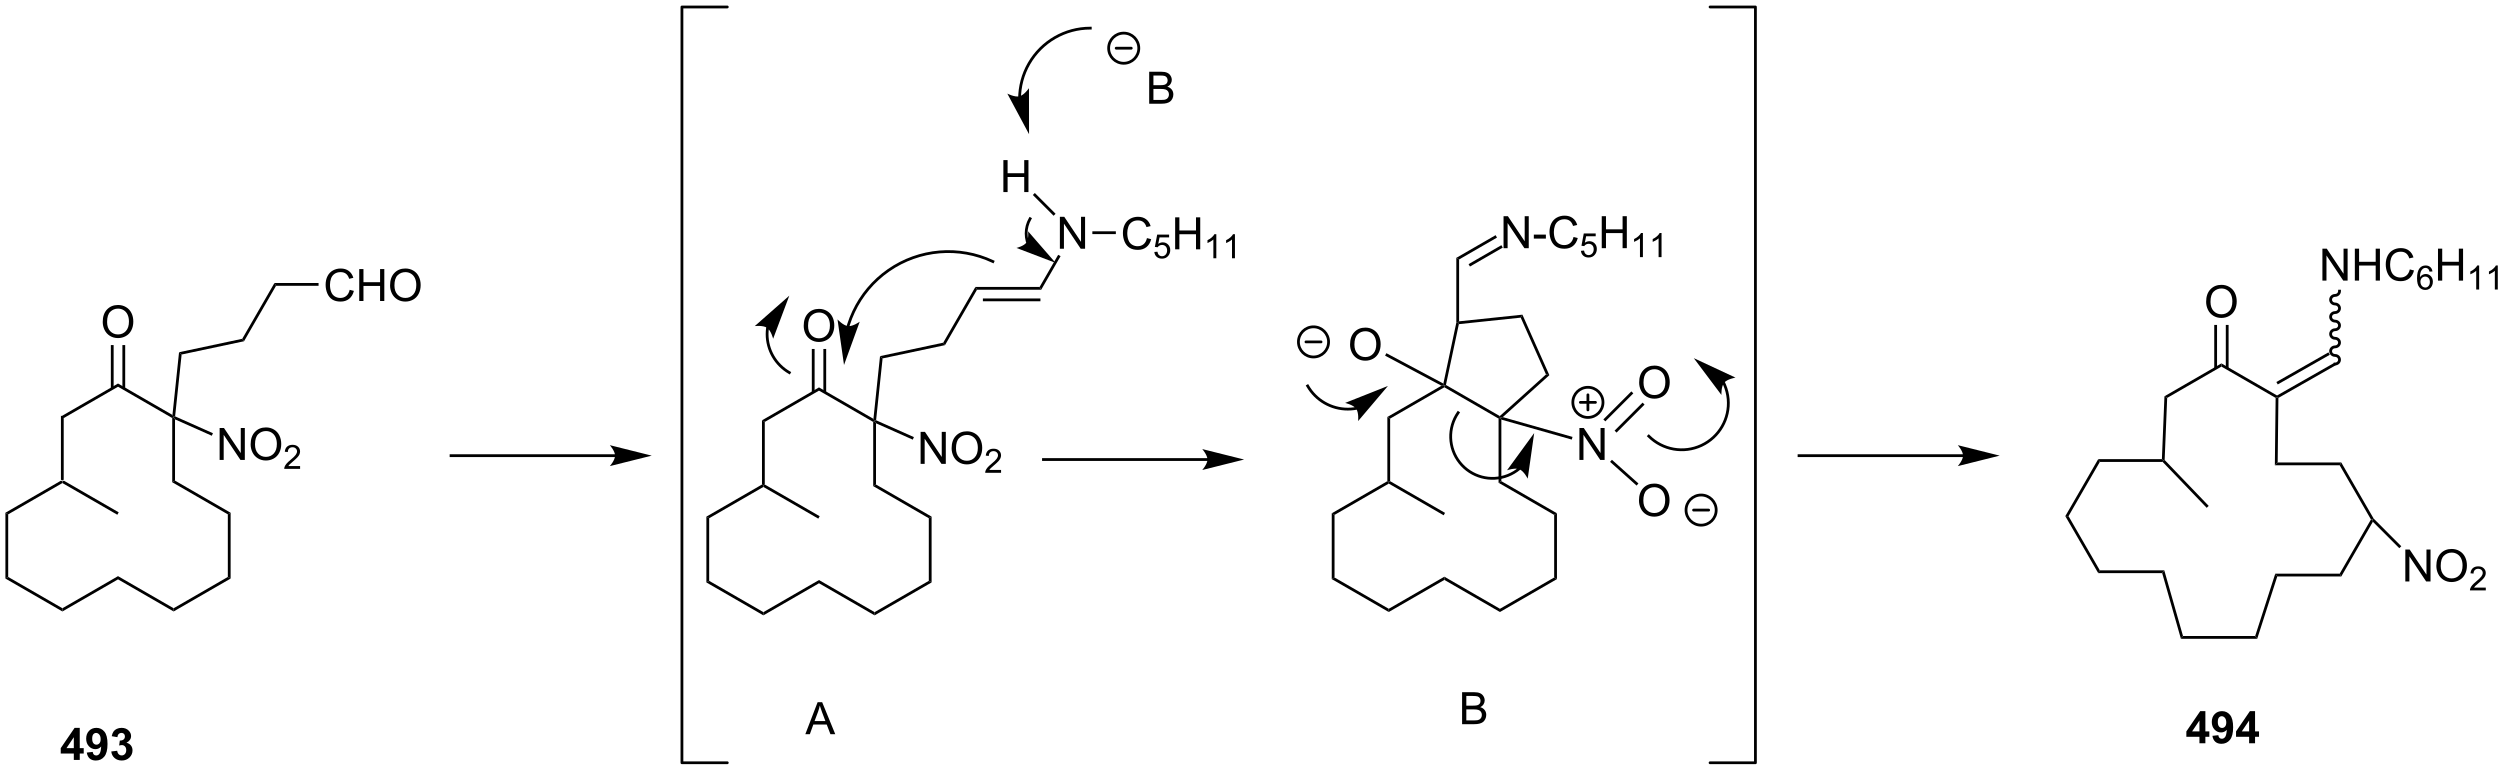 <?xml version="1.0" encoding="UTF-8"?>
<!DOCTYPE svg PUBLIC '-//W3C//DTD SVG 1.0//EN'
          'http://www.w3.org/TR/2001/REC-SVG-20010904/DTD/svg10.dtd'>
<svg stroke-dasharray="none" shape-rendering="auto" xmlns="http://www.w3.org/2000/svg" font-family="'Dialog'" text-rendering="auto" width="90" fill-opacity="1" color-interpolation="auto" color-rendering="auto" preserveAspectRatio="xMidYMid meet" font-size="12px" viewBox="0 0 90 28" fill="black" xmlns:xlink="http://www.w3.org/1999/xlink" stroke="black" image-rendering="auto" stroke-miterlimit="10" stroke-linecap="square" stroke-linejoin="miter" font-style="normal" stroke-width="1" height="28" stroke-dashoffset="0" font-weight="normal" stroke-opacity="1"
><!--Generated by the Batik Graphics2D SVG Generator--><defs id="genericDefs"
  /><g
  ><defs id="defs1"
    ><clipPath clipPathUnits="userSpaceOnUse" id="clipPath1"
      ><path d="M0.646 0.646 L461.809 0.646 L461.809 142.396 L0.646 142.396 L0.646 0.646 Z"
      /></clipPath
      ><clipPath clipPathUnits="userSpaceOnUse" id="clipPath2"
      ><path d="M-1.347 19.53 L-1.347 157.339 L446.993 157.339 L446.993 19.53 Z"
      /></clipPath
    ></defs
    ><g transform="scale(0.195,0.195) translate(-0.646,-0.646) matrix(1.029,0,0,1.029,2.031,-19.442)"
    ><path d="M9.584 94.086 L10.084 94.375 L10.084 105.586 L9.834 105.73 L9.584 105.586 Z" stroke="none" clip-path="url(#clipPath2)"
    /></g
    ><g transform="matrix(0.201,0,0,0.201,0.27,-3.92)"
    ><path d="M30.003 105.586 L29.503 105.875 L29.503 94.375 L29.753 94.23 L30.003 94.615 Z" stroke="none" clip-path="url(#clipPath2)"
    /></g
    ><g transform="matrix(0.201,0,0,0.201,0.27,-3.92)"
    ><path d="M29.544 93.821 L29.753 94.23 L29.503 94.375 L19.794 88.769 L19.794 88.192 Z" stroke="none" clip-path="url(#clipPath2)"
    /></g
    ><g transform="matrix(0.201,0,0,0.201,0.27,-3.92)"
    ><path d="M19.794 88.192 L19.794 88.769 L10.084 94.375 L9.584 94.086 Z" stroke="none" clip-path="url(#clipPath2)"
    /></g
    ><g transform="matrix(0.201,0,0,0.201,0.27,-3.92)"
    ><path d="M9.584 105.586 L9.834 105.73 L9.834 106.019 L0.125 111.625 L-0.375 111.336 Z" stroke="none" clip-path="url(#clipPath2)"
    /></g
    ><g transform="matrix(0.201,0,0,0.201,0.27,-3.92)"
    ><path d="M-0.375 111.336 L0.125 111.625 L0.125 122.836 L-0.375 123.125 Z" stroke="none" clip-path="url(#clipPath2)"
    /></g
    ><g transform="matrix(0.201,0,0,0.201,0.27,-3.92)"
    ><path d="M-0.375 123.125 L0.125 122.836 L9.834 128.442 L9.834 129.019 Z" stroke="none" clip-path="url(#clipPath2)"
    /></g
    ><g transform="matrix(0.201,0,0,0.201,0.27,-3.92)"
    ><path d="M9.834 129.019 L9.834 128.442 L19.794 122.692 L19.794 123.269 Z" stroke="none" clip-path="url(#clipPath2)"
    /></g
    ><g transform="matrix(0.201,0,0,0.201,0.27,-3.92)"
    ><path d="M19.794 123.269 L19.794 122.692 L29.753 128.442 L29.753 129.019 Z" stroke="none" clip-path="url(#clipPath2)"
    /></g
    ><g transform="matrix(0.201,0,0,0.201,0.27,-3.92)"
    ><path d="M29.753 129.019 L29.753 128.442 L39.462 122.836 L39.962 123.125 Z" stroke="none" clip-path="url(#clipPath2)"
    /></g
    ><g transform="matrix(0.201,0,0,0.201,0.27,-3.92)"
    ><path d="M39.962 123.125 L39.462 122.836 L39.462 111.625 L39.962 111.336 Z" stroke="none" clip-path="url(#clipPath2)"
    /></g
    ><g transform="matrix(0.201,0,0,0.201,0.27,-3.92)"
    ><path d="M39.962 111.336 L39.462 111.625 L29.503 105.875 L30.003 105.586 Z" stroke="none" clip-path="url(#clipPath2)"
    /></g
    ><g transform="matrix(0.201,0,0,0.201,0.27,-3.92)"
    ><path d="M17.057 77.166 Q17.057 75.739 17.822 74.934 Q18.588 74.127 19.799 74.127 Q20.59 74.127 21.226 74.507 Q21.864 74.885 22.197 75.562 Q22.533 76.239 22.533 77.099 Q22.533 77.971 22.182 78.658 Q21.83 79.346 21.184 79.7 Q20.541 80.054 19.794 80.054 Q18.986 80.054 18.348 79.664 Q17.713 79.27 17.385 78.596 Q17.057 77.919 17.057 77.166 ZM17.838 77.177 Q17.838 78.213 18.393 78.809 Q18.95 79.403 19.791 79.403 Q20.645 79.403 21.197 78.802 Q21.752 78.2 21.752 77.096 Q21.752 76.395 21.515 75.875 Q21.278 75.354 20.822 75.067 Q20.369 74.778 19.801 74.778 Q18.997 74.778 18.416 75.333 Q17.838 75.885 17.838 77.177 Z" stroke="none" clip-path="url(#clipPath2)"
    /></g
    ><g transform="matrix(0.201,0,0,0.201,0.27,-3.92)"
    ><path d="M21.079 89.078 L21.079 81.307 L20.579 81.307 L20.579 89.078 ZM19.009 89.078 L19.009 81.307 L18.509 81.307 L18.509 89.078 Z" stroke="none" clip-path="url(#clipPath2)"
    /></g
    ><g transform="matrix(0.201,0,0,0.201,0.27,-3.92)"
    ><path d="M37.993 101.883 L37.993 96.156 L38.772 96.156 L41.779 100.651 L41.779 96.156 L42.506 96.156 L42.506 101.883 L41.727 101.883 L38.72 97.383 L38.72 101.883 L37.993 101.883 ZM43.549 99.094 Q43.549 97.667 44.315 96.862 Q45.08 96.055 46.291 96.055 Q47.083 96.055 47.718 96.435 Q48.356 96.812 48.69 97.49 Q49.026 98.167 49.026 99.026 Q49.026 99.898 48.674 100.586 Q48.322 101.273 47.677 101.628 Q47.033 101.982 46.286 101.982 Q45.479 101.982 44.841 101.591 Q44.205 101.198 43.877 100.523 Q43.549 99.846 43.549 99.094 ZM44.33 99.104 Q44.33 100.141 44.885 100.737 Q45.442 101.331 46.283 101.331 Q47.138 101.331 47.69 100.729 Q48.244 100.128 48.244 99.023 Q48.244 98.323 48.007 97.802 Q47.77 97.281 47.315 96.995 Q46.862 96.706 46.294 96.706 Q45.489 96.706 44.908 97.26 Q44.33 97.812 44.33 99.104 Z" stroke="none" clip-path="url(#clipPath2)"
    /></g
    ><g transform="matrix(0.201,0,0,0.201,0.27,-3.92)"
    ><path d="M52.405 102.975 L52.405 103.483 L49.565 103.483 Q49.559 103.291 49.628 103.116 Q49.735 102.827 49.974 102.545 Q50.214 102.264 50.665 101.895 Q51.364 101.321 51.61 100.985 Q51.856 100.649 51.856 100.35 Q51.856 100.037 51.632 99.823 Q51.409 99.606 51.048 99.606 Q50.667 99.606 50.438 99.834 Q50.21 100.063 50.208 100.467 L49.665 100.412 Q49.722 99.805 50.085 99.489 Q50.448 99.17 51.059 99.17 Q51.679 99.17 52.038 99.514 Q52.399 99.856 52.399 100.362 Q52.399 100.62 52.294 100.87 Q52.188 101.118 51.942 101.393 Q51.698 101.668 51.13 102.149 Q50.655 102.547 50.52 102.69 Q50.386 102.832 50.298 102.975 L52.405 102.975 Z" stroke="none" clip-path="url(#clipPath2)"
    /></g
    ><g transform="matrix(0.201,0,0,0.201,0.27,-3.92)"
    ><path d="M30.003 94.615 L29.753 94.23 L30.02 94.076 L36.795 97.092 L36.591 97.549 Z" stroke="none" clip-path="url(#clipPath2)"
    /></g
    ><g transform="matrix(0.201,0,0,0.201,0.27,-3.92)"
    ><path d="M42.043 80.181 L42.364 80.624 L31.185 83 L30.725 82.587 Z" stroke="none" clip-path="url(#clipPath2)"
    /></g
    ><g transform="matrix(0.201,0,0,0.201,0.27,-3.92)"
    ><path d="M30.725 82.587 L31.185 83 L30.02 94.076 L29.753 94.23 L29.544 93.821 Z" stroke="none" clip-path="url(#clipPath2)"
    /></g
    ><g transform="matrix(0.201,0,0,0.201,0.27,-3.92)"
    ><path d="M61.282 71.41 L62.039 71.6 Q61.803 72.535 61.183 73.027 Q60.563 73.517 59.67 73.517 Q58.743 73.517 58.162 73.139 Q57.584 72.762 57.279 72.048 Q56.977 71.332 56.977 70.512 Q56.977 69.616 57.318 68.952 Q57.662 68.285 58.292 67.939 Q58.922 67.593 59.68 67.593 Q60.539 67.593 61.126 68.03 Q61.711 68.468 61.943 69.262 L61.196 69.436 Q60.998 68.811 60.618 68.527 Q60.24 68.241 59.664 68.241 Q59.006 68.241 58.56 68.559 Q58.118 68.874 57.938 69.408 Q57.758 69.941 57.758 70.507 Q57.758 71.238 57.972 71.783 Q58.185 72.327 58.633 72.598 Q59.084 72.866 59.607 72.866 Q60.243 72.866 60.683 72.499 Q61.126 72.132 61.282 71.41 ZM62.997 73.418 L62.997 67.691 L63.754 67.691 L63.754 70.043 L66.731 70.043 L66.731 67.691 L67.489 67.691 L67.489 73.418 L66.731 73.418 L66.731 70.718 L63.754 70.718 L63.754 73.418 L62.997 73.418 ZM68.521 70.629 Q68.521 69.202 69.287 68.397 Q70.053 67.59 71.263 67.59 Q72.055 67.59 72.691 67.97 Q73.329 68.348 73.662 69.025 Q73.998 69.702 73.998 70.561 Q73.998 71.434 73.646 72.121 Q73.295 72.809 72.649 73.163 Q72.006 73.517 71.258 73.517 Q70.451 73.517 69.813 73.126 Q69.178 72.733 68.849 72.059 Q68.521 71.382 68.521 70.629 ZM69.303 70.639 Q69.303 71.676 69.857 72.272 Q70.415 72.866 71.256 72.866 Q72.11 72.866 72.662 72.264 Q73.217 71.663 73.217 70.559 Q73.217 69.858 72.98 69.337 Q72.743 68.816 72.287 68.53 Q71.834 68.241 71.266 68.241 Q70.461 68.241 69.881 68.796 Q69.303 69.348 69.303 70.639 Z" stroke="none" clip-path="url(#clipPath2)"
    /></g
    ><g transform="matrix(0.201,0,0,0.201,0.27,-3.92)"
    ><path d="M55.712 70.193 L55.712 70.693 L48.098 70.693 L47.809 70.193 Z" stroke="none" clip-path="url(#clipPath2)"
    /></g
    ><g transform="matrix(0.201,0,0,0.201,0.27,-3.92)"
    ><path d="M47.809 70.193 L48.098 70.693 L42.364 80.624 L42.043 80.181 Z" stroke="none" clip-path="url(#clipPath2)"
    /></g
    ><g transform="matrix(0.201,0,0,0.201,0.27,-3.92)"
    ><path d="M9.834 106.019 L9.834 105.73 L10.084 105.586 L19.919 111.264 L19.669 111.697 Z" stroke="none" clip-path="url(#clipPath2)"
    /></g
    ><g transform="matrix(0.201,0,0,0.201,0.27,-3.92)"
    ><path d="M406.483 90.334 L406.482 90.623 L406.231 90.766 L396.523 85.161 L396.523 84.584 Z" stroke="none" clip-path="url(#clipPath2)"
    /></g
    ><g transform="matrix(0.201,0,0,0.201,0.27,-3.92)"
    ><path d="M396.523 84.584 L396.523 85.161 L386.808 90.77 L386.319 90.475 Z" stroke="none" clip-path="url(#clipPath2)"
    /></g
    ><g transform="matrix(0.201,0,0,0.201,0.27,-3.92)"
    ><path d="M385.861 101.736 L386.101 101.986 L385.995 102.236 L374.745 102.236 L374.457 101.736 Z" stroke="none" clip-path="url(#clipPath2)"
    /></g
    ><g transform="matrix(0.201,0,0,0.201,0.27,-3.92)"
    ><path d="M374.457 101.736 L374.745 102.236 L369.14 111.945 L368.562 111.945 Z" stroke="none" clip-path="url(#clipPath2)"
    /></g
    ><g transform="matrix(0.201,0,0,0.201,0.27,-3.92)"
    ><path d="M368.562 111.945 L369.14 111.945 L374.745 121.655 L374.457 122.155 Z" stroke="none" clip-path="url(#clipPath2)"
    /></g
    ><g transform="matrix(0.201,0,0,0.201,0.27,-3.92)"
    ><path d="M374.457 122.155 L374.745 121.655 L386.29 121.655 L385.912 122.155 Z" stroke="none" clip-path="url(#clipPath2)"
    /></g
    ><g transform="matrix(0.201,0,0,0.201,0.27,-3.92)"
    ><path d="M417.99 102.335 L417.702 102.835 L406.093 102.835 L406.599 102.335 Z" stroke="none" clip-path="url(#clipPath2)"
    /></g
    ><g transform="matrix(0.201,0,0,0.201,0.27,-3.92)"
    ><path d="M406.528 122.754 L406.164 122.254 L417.702 122.254 L417.99 122.754 Z" stroke="none" clip-path="url(#clipPath2)"
    /></g
    ><g transform="matrix(0.201,0,0,0.201,0.27,-3.92)"
    ><path d="M417.99 122.754 L417.702 122.254 L423.307 112.544 L423.596 112.544 L423.649 112.952 Z" stroke="none" clip-path="url(#clipPath2)"
    /></g
    ><g transform="matrix(0.201,0,0,0.201,0.27,-3.92)"
    ><path d="M423.796 112.391 L423.596 112.544 L423.307 112.544 L417.702 102.835 L417.99 102.335 Z" stroke="none" clip-path="url(#clipPath2)"
    /></g
    ><g transform="matrix(0.201,0,0,0.201,0.27,-3.92)"
    ><path d="M386.319 90.475 L386.808 90.77 L386.355 101.89 L386.101 101.986 L385.861 101.736 Z" stroke="none" clip-path="url(#clipPath2)"
    /></g
    ><g transform="matrix(0.201,0,0,0.201,0.27,-3.92)"
    ><path d="M406.231 90.766 L406.482 90.623 L406.731 90.769 L406.599 102.335 L406.093 102.835 Z" stroke="none" clip-path="url(#clipPath2)"
    /></g
    ><g transform="matrix(0.201,0,0,0.201,0.27,-3.92)"
    ><path d="M385.912 122.155 L386.29 121.655 L389.644 133.411 L389.267 133.911 Z" stroke="none" clip-path="url(#clipPath2)"
    /></g
    ><g transform="matrix(0.201,0,0,0.201,0.27,-3.92)"
    ><path d="M389.267 133.911 L389.644 133.411 L402.57 133.411 L402.934 133.911 Z" stroke="none" clip-path="url(#clipPath2)"
    /></g
    ><g transform="matrix(0.201,0,0,0.201,0.27,-3.92)"
    ><path d="M402.934 133.911 L402.57 133.411 L406.164 122.254 L406.528 122.754 Z" stroke="none" clip-path="url(#clipPath2)"
    /></g
    ><g transform="matrix(0.201,0,0,0.201,0.27,-3.92)"
    ><path d="M406.731 90.769 L406.482 90.623 L406.483 90.334 L416.753 84.483 L417 84.917 ZM406.613 88.357 L415.934 83.046 L415.687 82.612 L406.365 87.923 Z" stroke="none" clip-path="url(#clipPath2)"
    /></g
    ><g transform="matrix(0.201,0,0,0.201,0.27,-3.92)"
    ><path d="M393.786 73.558 Q393.786 72.132 394.551 71.327 Q395.317 70.519 396.528 70.519 Q397.32 70.519 397.955 70.9 Q398.593 71.277 398.926 71.954 Q399.262 72.632 399.262 73.491 Q399.262 74.363 398.911 75.051 Q398.559 75.738 397.913 76.092 Q397.27 76.447 396.523 76.447 Q395.716 76.447 395.078 76.056 Q394.442 75.663 394.114 74.988 Q393.786 74.311 393.786 73.558 ZM394.567 73.569 Q394.567 74.605 395.122 75.202 Q395.679 75.796 396.52 75.796 Q397.375 75.796 397.926 75.194 Q398.481 74.592 398.481 73.488 Q398.481 72.788 398.244 72.267 Q398.007 71.746 397.551 71.46 Q397.098 71.171 396.531 71.171 Q395.726 71.171 395.145 71.725 Q394.567 72.277 394.567 73.569 Z" stroke="none" clip-path="url(#clipPath2)"
    /></g
    ><g transform="matrix(0.201,0,0,0.201,0.27,-3.92)"
    ><path d="M397.808 85.47 L397.808 77.699 L397.308 77.699 L397.308 85.47 ZM395.738 85.47 L395.738 77.699 L395.238 77.699 L395.238 85.47 Z" stroke="none" clip-path="url(#clipPath2)"
    /></g
    ><g transform="matrix(0.201,0,0,0.201,0.27,-3.92)"
    ><path d="M385.995 102.236 L386.101 101.986 L386.355 101.89 L394.246 110.109 L393.885 110.455 Z" stroke="none" clip-path="url(#clipPath2)"
    /></g
    ><g transform="matrix(0.201,0,0,0.201,0.27,-3.92)"
    ><path d="M429.462 123.651 L429.462 117.925 L430.24 117.925 L433.248 122.419 L433.248 117.925 L433.975 117.925 L433.975 123.651 L433.196 123.651 L430.188 119.151 L430.188 123.651 L429.462 123.651 ZM435.018 120.862 Q435.018 119.435 435.784 118.63 Q436.549 117.823 437.76 117.823 Q438.552 117.823 439.187 118.203 Q439.825 118.581 440.159 119.258 Q440.494 119.935 440.494 120.794 Q440.494 121.667 440.143 122.354 Q439.791 123.042 439.146 123.396 Q438.502 123.75 437.755 123.75 Q436.948 123.75 436.31 123.359 Q435.674 122.966 435.346 122.292 Q435.018 121.615 435.018 120.862 ZM435.799 120.873 Q435.799 121.909 436.354 122.505 Q436.911 123.099 437.752 123.099 Q438.606 123.099 439.159 122.498 Q439.713 121.896 439.713 120.792 Q439.713 120.091 439.476 119.57 Q439.239 119.05 438.784 118.763 Q438.33 118.474 437.763 118.474 Q436.958 118.474 436.377 119.029 Q435.799 119.581 435.799 120.873 Z" stroke="none" clip-path="url(#clipPath2)"
    /></g
    ><g transform="matrix(0.201,0,0,0.201,0.27,-3.92)"
    ><path d="M443.874 124.743 L443.874 125.251 L441.034 125.251 Q441.028 125.06 441.097 124.884 Q441.204 124.595 441.442 124.314 Q441.683 124.032 442.134 123.663 Q442.833 123.089 443.079 122.753 Q443.325 122.417 443.325 122.118 Q443.325 121.806 443.101 121.591 Q442.878 121.374 442.517 121.374 Q442.136 121.374 441.907 121.603 Q441.679 121.831 441.677 122.236 L441.134 122.181 Q441.19 121.573 441.554 121.257 Q441.917 120.939 442.528 120.939 Q443.147 120.939 443.507 121.282 Q443.868 121.624 443.868 122.13 Q443.868 122.388 443.763 122.638 Q443.657 122.886 443.411 123.161 Q443.167 123.437 442.599 123.917 Q442.124 124.316 441.989 124.458 Q441.854 124.601 441.767 124.743 L443.874 124.743 Z" stroke="none" clip-path="url(#clipPath2)"
    /></g
    ><g transform="matrix(0.201,0,0,0.201,0.27,-3.92)"
    ><path d="M423.649 112.952 L423.596 112.544 L423.796 112.391 L428.739 117.335 L428.386 117.688 Z" stroke="none" clip-path="url(#clipPath2)"
    /></g
    ><g transform="matrix(0.201,0,0,0.201,0.27,-3.92)"
    ><path d="M414.611 69.763 L414.611 64.036 L415.39 64.036 L418.398 68.531 L418.398 64.036 L419.124 64.036 L419.124 69.763 L418.346 69.763 L415.338 65.263 L415.338 69.763 L414.611 69.763 ZM420.42 69.763 L420.42 64.036 L421.178 64.036 L421.178 66.388 L424.154 66.388 L424.154 64.036 L424.912 64.036 L424.912 69.763 L424.154 69.763 L424.154 67.062 L421.178 67.062 L421.178 69.763 L420.42 69.763 ZM430.26 67.755 L431.017 67.945 Q430.78 68.88 430.161 69.372 Q429.541 69.862 428.648 69.862 Q427.721 69.862 427.14 69.484 Q426.562 69.106 426.257 68.393 Q425.955 67.677 425.955 66.856 Q425.955 65.96 426.296 65.296 Q426.64 64.63 427.27 64.283 Q427.9 63.937 428.658 63.937 Q429.517 63.937 430.103 64.375 Q430.689 64.812 430.921 65.606 L430.174 65.781 Q429.976 65.156 429.596 64.872 Q429.218 64.585 428.642 64.585 Q427.983 64.585 427.538 64.903 Q427.096 65.218 426.916 65.752 Q426.736 66.286 426.736 66.851 Q426.736 67.583 426.95 68.127 Q427.163 68.671 427.611 68.942 Q428.062 69.21 428.585 69.21 Q429.221 69.21 429.661 68.843 Q430.103 68.476 430.26 67.755 Z" stroke="none" clip-path="url(#clipPath2)"
    /></g
    ><g transform="matrix(0.201,0,0,0.201,0.27,-3.92)"
    ><path d="M434.32 68.118 L433.795 68.159 Q433.724 67.849 433.595 67.708 Q433.382 67.484 433.068 67.484 Q432.816 67.484 432.627 67.624 Q432.377 67.806 432.232 68.156 Q432.09 68.503 432.084 69.148 Q432.275 68.857 432.55 68.716 Q432.826 68.576 433.127 68.576 Q433.654 68.576 434.025 68.964 Q434.396 69.353 434.396 69.968 Q434.396 70.372 434.22 70.72 Q434.047 71.066 433.742 71.251 Q433.437 71.437 433.05 71.437 Q432.392 71.437 431.976 70.952 Q431.56 70.466 431.56 69.353 Q431.56 68.107 432.019 67.542 Q432.422 67.05 433.101 67.05 Q433.607 67.05 433.931 67.335 Q434.256 67.618 434.32 68.118 ZM432.166 69.97 Q432.166 70.243 432.281 70.493 Q432.398 70.742 432.605 70.872 Q432.814 71.001 433.043 71.001 Q433.377 71.001 433.617 70.732 Q433.857 70.462 433.857 69.999 Q433.857 69.554 433.619 69.298 Q433.382 69.042 433.021 69.042 Q432.664 69.042 432.414 69.298 Q432.166 69.554 432.166 69.97 Z" stroke="none" clip-path="url(#clipPath2)"
    /></g
    ><g transform="matrix(0.201,0,0,0.201,0.27,-3.92)"
    ><path d="M435.311 69.763 L435.311 64.036 L436.069 64.036 L436.069 66.388 L439.046 66.388 L439.046 64.036 L439.803 64.036 L439.803 69.763 L439.046 69.763 L439.046 67.062 L436.069 67.062 L436.069 69.763 L435.311 69.763 Z" stroke="none" clip-path="url(#clipPath2)"
    /></g
    ><g transform="matrix(0.201,0,0,0.201,0.27,-3.92)"
    ><path d="M442.684 71.363 L442.157 71.363 L442.157 68.001 Q441.966 68.183 441.657 68.365 Q441.348 68.546 441.102 68.638 L441.102 68.128 Q441.544 67.919 441.874 67.624 Q442.206 67.327 442.344 67.05 L442.684 67.05 L442.684 71.363 ZM446.021 71.363 L445.494 71.363 L445.494 68.001 Q445.303 68.183 444.994 68.365 Q444.685 68.546 444.439 68.638 L444.439 68.128 Q444.881 67.919 445.211 67.624 Q445.543 67.327 445.681 67.05 L446.021 67.05 L446.021 71.363 Z" stroke="none" clip-path="url(#clipPath2)"
    /></g
    ><g transform="matrix(0.201,0,0,0.201,0.27,-3.92)"
    ><path d="M416.877 84.95 C417.457 84.95 417.927 84.494 417.927 83.932 C417.927 83.37 417.457 82.914 416.877 82.914 C416.573 82.914 416.327 82.682 416.327 82.396 C416.327 82.11 416.573 81.878 416.877 81.878 C417.457 81.878 417.927 81.422 417.927 80.86 C417.927 80.298 417.457 79.842 416.877 79.842 C416.573 79.842 416.327 79.61 416.327 79.324 C416.327 79.038 416.573 78.806 416.877 78.806 C417.457 78.806 417.927 78.35 417.927 77.788 C417.927 77.226 417.457 76.77 416.877 76.77 C416.573 76.77 416.327 76.538 416.327 76.252 C416.327 75.966 416.573 75.734 416.877 75.734 C417.457 75.734 417.927 75.278 417.927 74.716 C417.927 74.154 417.457 73.698 416.877 73.698 C416.573 73.698 416.327 73.466 416.327 73.18 C416.327 72.894 416.573 72.662 416.877 72.662 C417.457 72.662 417.927 72.206 417.927 71.644 L417.927 71.394 L417.427 71.394 L417.427 71.644 C417.427 71.93 417.18 72.162 416.877 72.162 C416.297 72.162 415.827 72.618 415.827 73.18 C415.827 73.742 416.297 74.198 416.877 74.198 C417.18 74.198 417.427 74.43 417.427 74.716 C417.427 75.002 417.18 75.234 416.877 75.234 C416.297 75.234 415.827 75.69 415.827 76.252 C415.827 76.814 416.297 77.27 416.877 77.27 C417.18 77.27 417.427 77.502 417.427 77.788 C417.427 78.074 417.18 78.306 416.877 78.306 C416.297 78.306 415.827 78.762 415.827 79.324 C415.827 79.886 416.297 80.342 416.877 80.342 C417.18 80.342 417.427 80.574 417.427 80.86 C417.427 81.146 417.18 81.378 416.877 81.378 C416.297 81.378 415.827 81.834 415.827 82.396 C415.827 82.958 416.297 83.414 416.877 83.414 C417.18 83.414 417.427 83.646 417.427 83.932 C417.427 84.218 417.18 84.45 416.877 84.45 L416.627 84.45 L416.627 84.95 L416.877 84.95 Z" stroke="none" clip-path="url(#clipPath2)"
    /></g
    ><g transform="matrix(0.201,0,0,0.201,0.27,-3.92)"
    ><path d="M135.132 94.783 L135.632 95.072 L135.632 106.283 L135.382 106.427 L135.132 106.283 Z" stroke="none" clip-path="url(#clipPath2)"
    /></g
    ><g transform="matrix(0.201,0,0,0.201,0.27,-3.92)"
    ><path d="M155.551 106.283 L155.051 106.572 L155.051 95.072 L155.301 94.927 L155.551 95.312 Z" stroke="none" clip-path="url(#clipPath2)"
    /></g
    ><g transform="matrix(0.201,0,0,0.201,0.27,-3.92)"
    ><path d="M155.093 94.518 L155.301 94.927 L155.051 95.072 L145.342 89.466 L145.342 88.889 Z" stroke="none" clip-path="url(#clipPath2)"
    /></g
    ><g transform="matrix(0.201,0,0,0.201,0.27,-3.92)"
    ><path d="M145.342 88.889 L145.342 89.466 L135.632 95.072 L135.132 94.783 Z" stroke="none" clip-path="url(#clipPath2)"
    /></g
    ><g transform="matrix(0.201,0,0,0.201,0.27,-3.92)"
    ><path d="M135.132 106.283 L135.382 106.427 L135.382 106.716 L125.673 112.322 L125.173 112.033 Z" stroke="none" clip-path="url(#clipPath2)"
    /></g
    ><g transform="matrix(0.201,0,0,0.201,0.27,-3.92)"
    ><path d="M125.173 112.033 L125.673 112.322 L125.673 123.533 L125.173 123.822 Z" stroke="none" clip-path="url(#clipPath2)"
    /></g
    ><g transform="matrix(0.201,0,0,0.201,0.27,-3.92)"
    ><path d="M125.173 123.822 L125.673 123.533 L135.382 129.139 L135.382 129.716 Z" stroke="none" clip-path="url(#clipPath2)"
    /></g
    ><g transform="matrix(0.201,0,0,0.201,0.27,-3.92)"
    ><path d="M135.382 129.716 L135.382 129.139 L145.342 123.389 L145.342 123.966 Z" stroke="none" clip-path="url(#clipPath2)"
    /></g
    ><g transform="matrix(0.201,0,0,0.201,0.27,-3.92)"
    ><path d="M145.342 123.966 L145.342 123.389 L155.301 129.139 L155.301 129.716 Z" stroke="none" clip-path="url(#clipPath2)"
    /></g
    ><g transform="matrix(0.201,0,0,0.201,0.27,-3.92)"
    ><path d="M155.301 129.716 L155.301 129.139 L165.01 123.533 L165.51 123.822 Z" stroke="none" clip-path="url(#clipPath2)"
    /></g
    ><g transform="matrix(0.201,0,0,0.201,0.27,-3.92)"
    ><path d="M165.51 123.822 L165.01 123.533 L165.01 112.322 L165.51 112.033 Z" stroke="none" clip-path="url(#clipPath2)"
    /></g
    ><g transform="matrix(0.201,0,0,0.201,0.27,-3.92)"
    ><path d="M165.51 112.033 L165.01 112.322 L155.051 106.572 L155.551 106.283 Z" stroke="none" clip-path="url(#clipPath2)"
    /></g
    ><g transform="matrix(0.201,0,0,0.201,0.27,-3.92)"
    ><path d="M142.605 77.863 Q142.605 76.436 143.37 75.632 Q144.136 74.824 145.347 74.824 Q146.139 74.824 146.774 75.204 Q147.412 75.582 147.745 76.259 Q148.081 76.936 148.081 77.796 Q148.081 78.668 147.73 79.355 Q147.378 80.043 146.732 80.397 Q146.089 80.751 145.342 80.751 Q144.534 80.751 143.896 80.361 Q143.261 79.967 142.933 79.293 Q142.605 78.616 142.605 77.863 ZM143.386 77.874 Q143.386 78.91 143.941 79.507 Q144.498 80.1 145.339 80.1 Q146.193 80.1 146.745 79.499 Q147.3 78.897 147.3 77.793 Q147.3 77.092 147.063 76.572 Q146.826 76.051 146.37 75.764 Q145.917 75.475 145.35 75.475 Q144.545 75.475 143.964 76.03 Q143.386 76.582 143.386 77.874 Z" stroke="none" clip-path="url(#clipPath2)"
    /></g
    ><g transform="matrix(0.201,0,0,0.201,0.27,-3.92)"
    ><path d="M146.627 89.775 L146.627 82.004 L146.127 82.004 L146.127 89.775 ZM144.557 89.775 L144.557 82.004 L144.057 82.004 L144.057 89.775 Z" stroke="none" clip-path="url(#clipPath2)"
    /></g
    ><g transform="matrix(0.201,0,0,0.201,0.27,-3.92)"
    ><path d="M163.541 102.58 L163.541 96.853 L164.32 96.853 L167.327 101.348 L167.327 96.853 L168.054 96.853 L168.054 102.58 L167.275 102.58 L164.268 98.08 L164.268 102.58 L163.541 102.58 ZM169.097 99.791 Q169.097 98.364 169.863 97.559 Q170.628 96.752 171.839 96.752 Q172.631 96.752 173.266 97.132 Q173.904 97.509 174.238 98.186 Q174.574 98.864 174.574 99.723 Q174.574 100.595 174.222 101.283 Q173.87 101.97 173.225 102.325 Q172.581 102.679 171.834 102.679 Q171.027 102.679 170.389 102.288 Q169.753 101.895 169.425 101.22 Q169.097 100.543 169.097 99.791 ZM169.878 99.801 Q169.878 100.838 170.433 101.434 Q170.99 102.028 171.831 102.028 Q172.686 102.028 173.238 101.426 Q173.792 100.825 173.792 99.72 Q173.792 99.02 173.555 98.499 Q173.318 97.978 172.863 97.692 Q172.41 97.403 171.842 97.403 Q171.037 97.403 170.456 97.957 Q169.878 98.509 169.878 99.801 Z" stroke="none" clip-path="url(#clipPath2)"
    /></g
    ><g transform="matrix(0.201,0,0,0.201,0.27,-3.92)"
    ><path d="M177.953 103.672 L177.953 104.18 L175.113 104.18 Q175.107 103.988 175.176 103.812 Q175.283 103.523 175.522 103.242 Q175.762 102.961 176.213 102.592 Q176.912 102.018 177.158 101.682 Q177.404 101.346 177.404 101.047 Q177.404 100.734 177.18 100.519 Q176.957 100.303 176.596 100.303 Q176.215 100.303 175.986 100.531 Q175.758 100.76 175.756 101.164 L175.213 101.109 Q175.27 100.502 175.633 100.186 Q175.996 99.867 176.607 99.867 Q177.227 99.867 177.586 100.211 Q177.947 100.553 177.947 101.059 Q177.947 101.316 177.842 101.566 Q177.736 101.814 177.49 102.09 Q177.246 102.365 176.678 102.846 Q176.203 103.244 176.068 103.387 Q175.934 103.529 175.846 103.672 L177.953 103.672 Z" stroke="none" clip-path="url(#clipPath2)"
    /></g
    ><g transform="matrix(0.201,0,0,0.201,0.27,-3.92)"
    ><path d="M155.551 95.312 L155.301 94.927 L155.569 94.773 L162.343 97.789 L162.139 98.246 Z" stroke="none" clip-path="url(#clipPath2)"
    /></g
    ><g transform="matrix(0.201,0,0,0.201,0.27,-3.92)"
    ><path d="M167.591 80.878 L167.913 81.321 L156.733 83.697 L156.273 83.284 Z" stroke="none" clip-path="url(#clipPath2)"
    /></g
    ><g transform="matrix(0.201,0,0,0.201,0.27,-3.92)"
    ><path d="M156.273 83.284 L156.733 83.697 L155.569 94.773 L155.301 94.927 L155.093 94.518 Z" stroke="none" clip-path="url(#clipPath2)"
    /></g
    ><g transform="matrix(0.201,0,0,0.201,0.27,-3.92)"
    ><path d="M135.382 106.716 L135.382 106.427 L135.632 106.283 L145.467 111.961 L145.217 112.394 Z" stroke="none" clip-path="url(#clipPath2)"
    /></g
    ><g transform="matrix(0.201,0,0,0.201,0.27,-3.92)"
    ><path d="M167.913 81.321 L167.591 80.878 L173.357 70.89 L173.646 71.39 Z" stroke="none" clip-path="url(#clipPath2)"
    /></g
    ><g transform="matrix(0.201,0,0,0.201,0.27,-3.92)"
    ><path d="M173.646 71.39 L173.357 70.89 L184.857 70.89 L185.146 71.39 ZM174.697 73.46 L185.002 73.46 L185.002 72.96 L174.697 72.96 Z" stroke="none" clip-path="url(#clipPath2)"
    /></g
    ><g transform="matrix(0.201,0,0,0.201,0.27,-3.92)"
    ><path d="M188.486 64.056 L188.486 58.329 L189.265 58.329 L192.273 62.824 L192.273 58.329 L192.999 58.329 L192.999 64.056 L192.22 64.056 L189.213 59.556 L189.213 64.056 L188.486 64.056 Z" stroke="none" clip-path="url(#clipPath2)"
    /></g
    ><g transform="matrix(0.201,0,0,0.201,0.27,-3.92)"
    ><path d="M185.146 71.39 L184.857 70.89 L188.178 65.139 L188.611 65.389 Z" stroke="none" clip-path="url(#clipPath2)"
    /></g
    ><g transform="matrix(0.201,0,0,0.201,0.27,-3.92)"
    ><path d="M204.08 62.148 L204.838 62.338 Q204.601 63.273 203.981 63.765 Q203.361 64.255 202.468 64.255 Q201.541 64.255 200.96 63.877 Q200.382 63.499 200.077 62.786 Q199.775 62.07 199.775 61.249 Q199.775 60.354 200.116 59.69 Q200.46 59.023 201.09 58.676 Q201.72 58.33 202.478 58.33 Q203.338 58.33 203.924 58.768 Q204.51 59.205 204.741 59.999 L203.994 60.174 Q203.796 59.549 203.416 59.265 Q203.038 58.979 202.463 58.979 Q201.804 58.979 201.358 59.296 Q200.916 59.611 200.736 60.145 Q200.556 60.679 200.556 61.244 Q200.556 61.976 200.77 62.52 Q200.983 63.065 201.431 63.335 Q201.882 63.604 202.405 63.604 Q203.041 63.604 203.481 63.236 Q203.924 62.869 204.08 62.148 Z" stroke="none" clip-path="url(#clipPath2)"
    /></g
    ><g transform="matrix(0.201,0,0,0.201,0.27,-3.92)"
    ><path d="M205.404 64.631 L205.957 64.584 Q206.019 64.988 206.242 65.191 Q206.467 65.394 206.783 65.394 Q207.164 65.394 207.428 65.107 Q207.691 64.82 207.691 64.346 Q207.691 63.894 207.437 63.635 Q207.185 63.373 206.775 63.373 Q206.519 63.373 206.314 63.49 Q206.109 63.605 205.992 63.789 L205.498 63.724 L205.914 61.519 L208.049 61.519 L208.049 62.023 L206.336 62.023 L206.103 63.178 Q206.49 62.908 206.916 62.908 Q207.478 62.908 207.865 63.299 Q208.252 63.687 208.252 64.299 Q208.252 64.883 207.912 65.306 Q207.498 65.83 206.783 65.83 Q206.197 65.83 205.826 65.502 Q205.457 65.172 205.404 64.631 Z" stroke="none" clip-path="url(#clipPath2)"
    /></g
    ><g transform="matrix(0.201,0,0,0.201,0.27,-3.92)"
    ><path d="M209.132 64.156 L209.132 58.429 L209.889 58.429 L209.889 60.781 L212.866 60.781 L212.866 58.429 L213.624 58.429 L213.624 64.156 L212.866 64.156 L212.866 61.455 L209.889 61.455 L209.889 64.156 L209.132 64.156 Z" stroke="none" clip-path="url(#clipPath2)"
    /></g
    ><g transform="matrix(0.201,0,0,0.201,0.27,-3.92)"
    ><path d="M216.505 65.756 L215.977 65.756 L215.977 62.394 Q215.786 62.576 215.477 62.758 Q215.169 62.939 214.923 63.031 L214.923 62.521 Q215.364 62.312 215.694 62.017 Q216.026 61.721 216.165 61.443 L216.505 61.443 L216.505 65.756 ZM219.841 65.756 L219.314 65.756 L219.314 62.394 Q219.123 62.576 218.814 62.758 Q218.506 62.939 218.26 63.031 L218.26 62.521 Q218.701 62.312 219.031 62.017 Q219.363 61.721 219.502 61.443 L219.841 61.443 L219.841 65.756 Z" stroke="none" clip-path="url(#clipPath2)"
    /></g
    ><g transform="matrix(0.201,0,0,0.201,0.27,-3.92)"
    ><path d="M194.302 61.431 L194.302 60.931 L198.51 60.931 L198.51 61.431 Z" stroke="none" clip-path="url(#clipPath2)"
    /></g
    ><g transform="matrix(0.201,0,0,0.201,0.27,-3.92)"
    ><path d="M178.366 53.904 L178.366 48.177 L179.123 48.177 L179.123 50.529 L182.1 50.529 L182.1 48.177 L182.858 48.177 L182.858 53.904 L182.1 53.904 L182.1 51.203 L179.123 51.203 L179.123 53.904 L178.366 53.904 Z" stroke="none" clip-path="url(#clipPath2)"
    /></g
    ><g transform="matrix(0.201,0,0,0.201,0.27,-3.92)"
    ><path d="M187.716 57.791 L187.362 58.145 L183.643 54.426 L183.997 54.072 Z" stroke="none" clip-path="url(#clipPath2)"
    /></g
    ><g transform="matrix(0.201,0,0,0.201,0.27,-3.92)"
    ><path d="M204.482 38.078 L204.482 32.351 L206.631 32.351 Q207.287 32.351 207.683 32.526 Q208.081 32.698 208.305 33.06 Q208.529 33.422 208.529 33.815 Q208.529 34.182 208.328 34.508 Q208.131 34.831 207.729 35.031 Q208.248 35.182 208.526 35.549 Q208.808 35.916 208.808 36.416 Q208.808 36.82 208.636 37.166 Q208.466 37.51 208.216 37.698 Q207.966 37.885 207.589 37.982 Q207.214 38.078 206.667 38.078 L204.482 38.078 ZM205.24 34.758 L206.479 34.758 Q206.982 34.758 207.201 34.69 Q207.49 34.604 207.636 34.406 Q207.784 34.206 207.784 33.906 Q207.784 33.62 207.646 33.404 Q207.511 33.187 207.256 33.107 Q207.003 33.026 206.386 33.026 L205.24 33.026 L205.24 34.758 ZM205.24 37.401 L206.667 37.401 Q207.034 37.401 207.183 37.375 Q207.443 37.328 207.618 37.219 Q207.794 37.109 207.906 36.901 Q208.021 36.69 208.021 36.416 Q208.021 36.096 207.857 35.862 Q207.693 35.625 207.401 35.529 Q207.112 35.432 206.565 35.432 L205.24 35.432 L205.24 37.401 Z" stroke="none" clip-path="url(#clipPath2)"
    /></g
    ><g stroke-width="0.5" transform="matrix(0.201,0,0,0.201,0.27,-3.92)" stroke-linejoin="round" stroke-linecap="round"
    ><path fill="none" d="M199.92 30.835 C198.429 30.835 197.22 29.627 197.22 28.135 C197.22 26.644 198.429 25.435 199.92 25.435 C201.411 25.435 202.62 26.644 202.62 28.135 C202.62 29.627 201.411 30.835 199.92 30.835 M198.57 28.135 L201.27 28.135" clip-path="url(#clipPath2)"
    /></g
    ><g transform="matrix(0.201,0,0,0.201,0.27,-3.92)"
    ><path d="M247.138 94.184 L247.638 94.473 L247.638 105.684 L247.388 105.828 L247.138 105.684 Z" stroke="none" clip-path="url(#clipPath2)"
    /></g
    ><g transform="matrix(0.201,0,0,0.201,0.27,-3.92)"
    ><path d="M267.556 105.684 L267.056 105.973 L267.056 94.473 L267.306 94.328 L267.556 94.659 Z" stroke="none" clip-path="url(#clipPath2)"
    /></g
    ><g transform="matrix(0.201,0,0,0.201,0.27,-3.92)"
    ><path d="M267.274 94.021 L267.306 94.328 L267.056 94.473 L257.347 88.867 L257.347 88.578 L257.629 88.453 Z" stroke="none" clip-path="url(#clipPath2)"
    /></g
    ><g transform="matrix(0.201,0,0,0.201,0.27,-3.92)"
    ><path d="M256.832 88.587 L257.347 88.578 L257.347 88.867 L247.638 94.473 L247.138 94.184 Z" stroke="none" clip-path="url(#clipPath2)"
    /></g
    ><g transform="matrix(0.201,0,0,0.201,0.27,-3.92)"
    ><path d="M247.138 105.684 L247.388 105.828 L247.388 106.117 L237.678 111.723 L237.178 111.434 Z" stroke="none" clip-path="url(#clipPath2)"
    /></g
    ><g transform="matrix(0.201,0,0,0.201,0.27,-3.92)"
    ><path d="M237.178 111.434 L237.678 111.723 L237.678 122.934 L237.178 123.223 Z" stroke="none" clip-path="url(#clipPath2)"
    /></g
    ><g transform="matrix(0.201,0,0,0.201,0.27,-3.92)"
    ><path d="M237.178 123.223 L237.678 122.934 L247.388 128.54 L247.388 129.117 Z" stroke="none" clip-path="url(#clipPath2)"
    /></g
    ><g transform="matrix(0.201,0,0,0.201,0.27,-3.92)"
    ><path d="M247.388 129.117 L247.388 128.54 L257.347 122.79 L257.347 123.367 Z" stroke="none" clip-path="url(#clipPath2)"
    /></g
    ><g transform="matrix(0.201,0,0,0.201,0.27,-3.92)"
    ><path d="M257.347 123.367 L257.347 122.79 L267.306 128.54 L267.306 129.117 Z" stroke="none" clip-path="url(#clipPath2)"
    /></g
    ><g transform="matrix(0.201,0,0,0.201,0.27,-3.92)"
    ><path d="M267.306 129.117 L267.306 128.54 L277.015 122.934 L277.515 123.223 Z" stroke="none" clip-path="url(#clipPath2)"
    /></g
    ><g transform="matrix(0.201,0,0,0.201,0.27,-3.92)"
    ><path d="M277.515 123.223 L277.015 122.934 L277.015 111.723 L277.515 111.434 Z" stroke="none" clip-path="url(#clipPath2)"
    /></g
    ><g transform="matrix(0.201,0,0,0.201,0.27,-3.92)"
    ><path d="M277.515 111.434 L277.015 111.723 L267.056 105.973 L267.556 105.684 Z" stroke="none" clip-path="url(#clipPath2)"
    /></g
    ><g transform="matrix(0.201,0,0,0.201,0.27,-3.92)"
    ><path d="M281.536 101.881 L281.536 96.154 L282.315 96.154 L285.322 100.649 L285.322 96.154 L286.049 96.154 L286.049 101.881 L285.27 101.881 L282.262 97.381 L282.262 101.881 L281.536 101.881 Z" stroke="none" clip-path="url(#clipPath2)"
    /></g
    ><g transform="matrix(0.201,0,0,0.201,0.27,-3.92)"
    ><path d="M267.556 94.659 L267.306 94.328 L267.81 94.211 L280.304 97.754 L280.168 98.235 Z" stroke="none" clip-path="url(#clipPath2)"
    /></g
    ><g transform="matrix(0.201,0,0,0.201,0.27,-3.92)"
    ><path d="M247.388 106.117 L247.388 105.828 L247.638 105.684 L257.472 111.362 L257.222 111.795 Z" stroke="none" clip-path="url(#clipPath2)"
    /></g
    ><g transform="matrix(0.201,0,0,0.201,0.27,-3.92)"
    ><path d="M267.81 94.211 L267.306 94.328 L267.274 94.021 L275.55 86.569 L276.155 86.698 Z" stroke="none" clip-path="url(#clipPath2)"
    /></g
    ><g transform="matrix(0.201,0,0,0.201,0.27,-3.92)"
    ><path d="M276.155 86.698 L275.55 86.569 L271.02 76.395 L271.329 75.86 Z" stroke="none" clip-path="url(#clipPath2)"
    /></g
    ><g transform="matrix(0.201,0,0,0.201,0.27,-3.92)"
    ><path d="M271.329 75.86 L271.02 76.395 L259.945 77.559 L259.738 77.33 L259.988 77.052 Z" stroke="none" clip-path="url(#clipPath2)"
    /></g
    ><g transform="matrix(0.201,0,0,0.201,0.27,-3.92)"
    ><path d="M259.488 77.303 L259.738 77.33 L259.945 77.559 L257.629 88.453 L257.347 88.578 L257.171 88.201 Z" stroke="none" clip-path="url(#clipPath2)"
    /></g
    ><g transform="matrix(0.201,0,0,0.201,0.27,-3.92)"
    ><path d="M240.458 81.217 Q240.458 79.79 241.224 78.986 Q241.989 78.178 243.2 78.178 Q243.992 78.178 244.627 78.558 Q245.265 78.936 245.599 79.613 Q245.935 80.29 245.935 81.15 Q245.935 82.022 245.583 82.71 Q245.231 83.397 244.585 83.751 Q243.942 84.105 243.195 84.105 Q242.388 84.105 241.75 83.715 Q241.114 83.322 240.786 82.647 Q240.458 81.97 240.458 81.217 ZM241.239 81.228 Q241.239 82.264 241.794 82.861 Q242.351 83.454 243.192 83.454 Q244.047 83.454 244.599 82.853 Q245.153 82.251 245.153 81.147 Q245.153 80.447 244.916 79.926 Q244.679 79.405 244.224 79.118 Q243.77 78.829 243.203 78.829 Q242.398 78.829 241.817 79.384 Q241.239 79.936 241.239 81.228 Z" stroke="none" clip-path="url(#clipPath2)"
    /></g
    ><g transform="matrix(0.201,0,0,0.201,0.27,-3.92)"
    ><path d="M257.171 88.201 L257.347 88.578 L256.832 88.587 L246.732 83.201 L246.967 82.76 Z" stroke="none" clip-path="url(#clipPath2)"
    /></g
    ><g stroke-width="0.5" transform="matrix(0.201,0,0,0.201,0.27,-3.92)" stroke-linejoin="round" stroke-linecap="round"
    ><path fill="none" d="M233.911 83.439 C232.419 83.439 231.211 82.23 231.211 80.739 C231.211 79.248 232.419 78.039 233.911 78.039 C235.402 78.039 236.611 79.248 236.611 80.739 C236.611 82.23 235.402 83.439 233.911 83.439 M232.561 80.739 L235.261 80.739" clip-path="url(#clipPath2)"
    /></g
    ><g transform="matrix(0.201,0,0,0.201,0.27,-3.92)"
    ><path d="M259.988 77.052 L259.738 77.33 L259.488 77.303 L259.488 65.685 L259.988 65.974 Z" stroke="none" clip-path="url(#clipPath2)"
    /></g
    ><g transform="matrix(0.201,0,0,0.201,0.27,-3.92)"
    ><path d="M267.949 63.951 L267.949 58.224 L268.728 58.224 L271.736 62.719 L271.736 58.224 L272.462 58.224 L272.462 63.951 L271.683 63.951 L268.676 59.451 L268.676 63.951 L267.949 63.951 ZM273.372 62.232 L273.372 61.524 L275.531 61.524 L275.531 62.232 L273.372 62.232 ZM280.484 61.943 L281.242 62.133 Q281.005 63.068 280.385 63.56 Q279.765 64.05 278.872 64.05 Q277.945 64.05 277.364 63.672 Q276.786 63.295 276.482 62.581 Q276.18 61.865 276.18 61.045 Q276.18 60.149 276.521 59.485 Q276.864 58.818 277.495 58.472 Q278.125 58.125 278.883 58.125 Q279.742 58.125 280.328 58.563 Q280.914 59 281.146 59.795 L280.398 59.969 Q280.2 59.344 279.82 59.06 Q279.443 58.774 278.867 58.774 Q278.208 58.774 277.763 59.092 Q277.32 59.407 277.14 59.941 Q276.961 60.474 276.961 61.039 Q276.961 61.771 277.174 62.316 Q277.388 62.86 277.836 63.131 Q278.286 63.399 278.81 63.399 Q279.445 63.399 279.885 63.032 Q280.328 62.664 280.484 61.943 Z" stroke="none" clip-path="url(#clipPath2)"
    /></g
    ><g transform="matrix(0.201,0,0,0.201,0.27,-3.92)"
    ><path d="M281.808 64.426 L282.361 64.379 Q282.424 64.783 282.646 64.987 Q282.871 65.19 283.187 65.19 Q283.568 65.19 283.832 64.903 Q284.096 64.615 284.096 64.141 Q284.096 63.69 283.842 63.43 Q283.59 63.168 283.18 63.168 Q282.924 63.168 282.719 63.285 Q282.514 63.401 282.396 63.584 L281.902 63.52 L282.318 61.315 L284.453 61.315 L284.453 61.819 L282.74 61.819 L282.508 62.973 Q282.894 62.703 283.32 62.703 Q283.883 62.703 284.269 63.094 Q284.656 63.483 284.656 64.094 Q284.656 64.678 284.316 65.102 Q283.902 65.625 283.187 65.625 Q282.601 65.625 282.23 65.297 Q281.861 64.967 281.808 64.426 Z" stroke="none" clip-path="url(#clipPath2)"
    /></g
    ><g transform="matrix(0.201,0,0,0.201,0.27,-3.92)"
    ><path d="M285.536 63.951 L285.536 58.224 L286.294 58.224 L286.294 60.576 L289.27 60.576 L289.27 58.224 L290.028 58.224 L290.028 63.951 L289.27 63.951 L289.27 61.25 L286.294 61.25 L286.294 63.951 L285.536 63.951 Z" stroke="none" clip-path="url(#clipPath2)"
    /></g
    ><g transform="matrix(0.201,0,0,0.201,0.27,-3.92)"
    ><path d="M292.909 65.551 L292.382 65.551 L292.382 62.19 Q292.19 62.371 291.882 62.553 Q291.573 62.734 291.327 62.826 L291.327 62.316 Q291.768 62.108 292.099 61.813 Q292.43 61.516 292.569 61.238 L292.909 61.238 L292.909 65.551 ZM296.246 65.551 L295.719 65.551 L295.719 62.19 Q295.527 62.371 295.219 62.553 Q294.91 62.734 294.664 62.826 L294.664 62.316 Q295.105 62.108 295.435 61.813 Q295.767 61.516 295.906 61.238 L296.246 61.238 L296.246 65.551 Z" stroke="none" clip-path="url(#clipPath2)"
    /></g
    ><g transform="matrix(0.201,0,0,0.201,0.27,-3.92)"
    ><path d="M259.988 65.974 L259.488 65.685 L266.524 61.623 L266.774 62.056 ZM261.933 67.241 L267.809 63.849 L267.559 63.416 L261.683 66.808 Z" stroke="none" clip-path="url(#clipPath2)"
    /></g
    ><g transform="matrix(0.201,0,0,0.201,0.27,-3.92)"
    ><path d="M292.236 88.02 Q292.236 86.593 293.002 85.789 Q293.767 84.981 294.978 84.981 Q295.77 84.981 296.405 85.362 Q297.043 85.739 297.377 86.416 Q297.713 87.093 297.713 87.953 Q297.713 88.825 297.361 89.513 Q297.01 90.2 296.364 90.554 Q295.72 90.908 294.973 90.908 Q294.166 90.908 293.528 90.518 Q292.892 90.124 292.564 89.45 Q292.236 88.773 292.236 88.02 ZM293.017 88.031 Q293.017 89.067 293.572 89.664 Q294.129 90.257 294.97 90.257 Q295.825 90.257 296.377 89.656 Q296.931 89.054 296.931 87.95 Q296.931 87.249 296.694 86.729 Q296.457 86.208 296.002 85.921 Q295.548 85.632 294.981 85.632 Q294.176 85.632 293.595 86.187 Q293.017 86.739 293.017 88.031 Z" stroke="none" clip-path="url(#clipPath2)"
    /></g
    ><g transform="matrix(0.201,0,0,0.201,0.27,-3.92)"
    ><path d="M288.188 96.983 L293.204 91.968 L292.85 91.614 L287.835 96.63 ZM286.178 94.972 L291.193 89.957 L290.84 89.603 L285.824 94.619 Z" stroke="none" clip-path="url(#clipPath2)"
    /></g
    ><g transform="matrix(0.201,0,0,0.201,0.27,-3.92)"
    ><path d="M292.205 109.151 Q292.205 107.724 292.971 106.919 Q293.736 106.112 294.947 106.112 Q295.739 106.112 296.375 106.492 Q297.012 106.87 297.346 107.547 Q297.682 108.224 297.682 109.083 Q297.682 109.956 297.33 110.643 Q296.979 111.331 296.333 111.685 Q295.69 112.039 294.942 112.039 Q294.135 112.039 293.497 111.648 Q292.861 111.255 292.533 110.581 Q292.205 109.903 292.205 109.151 ZM292.986 109.161 Q292.986 110.198 293.541 110.794 Q294.098 111.388 294.94 111.388 Q295.794 111.388 296.346 110.786 Q296.901 110.185 296.901 109.081 Q296.901 108.38 296.663 107.859 Q296.427 107.338 295.971 107.052 Q295.518 106.763 294.95 106.763 Q294.145 106.763 293.565 107.318 Q292.986 107.87 292.986 109.161 Z" stroke="none" clip-path="url(#clipPath2)"
    /></g
    ><g transform="matrix(0.201,0,0,0.201,0.27,-3.92)"
    ><path d="M287.027 102.225 L287.361 101.852 L292.109 106.097 L291.776 106.47 Z" stroke="none" clip-path="url(#clipPath2)"
    /></g
    ><g stroke-width="0.5" transform="matrix(0.201,0,0,0.201,0.27,-3.92)" stroke-linejoin="round" stroke-linecap="round"
    ><path fill="none" d="M303.334 113.562 C301.843 113.562 300.634 112.353 300.634 110.862 C300.634 109.371 301.843 108.162 303.334 108.162 C304.825 108.162 306.034 109.371 306.034 110.862 C306.034 112.353 304.825 113.562 303.334 113.562 M301.984 110.862 L304.684 110.862" clip-path="url(#clipPath2)"
    /></g
    ><g stroke-width="0.5" transform="matrix(0.201,0,0,0.201,0.27,-3.92)" stroke-linejoin="round" stroke-linecap="round"
    ><path fill="none" d="M283.059 94.269 C281.568 94.269 280.359 93.06 280.359 91.569 C280.359 90.078 281.568 88.869 283.059 88.869 C284.55 88.869 285.759 90.078 285.759 91.569 C285.759 93.06 284.55 94.269 283.059 94.269 M281.709 91.569 L284.409 91.569 M283.059 90.219 L283.059 92.919" clip-path="url(#clipPath2)"
    /></g
    ><g transform="matrix(0.201,0,0,0.201,0.27,-3.92)"
    ><path d="M181.523 36.824 L181.523 36.821 L181.524 36.816 L181.524 36.803 C181.528 36.669 181.535 36.535 181.543 36.402 C181.561 36.134 181.587 35.867 181.621 35.601 C181.691 35.069 181.795 34.539 181.933 34.018 C182.21 32.974 182.626 31.959 183.181 30.998 C185.398 27.157 189.496 24.791 193.931 24.792 L194.181 24.792 L194.181 24.292 L193.931 24.292 C189.317 24.291 185.054 26.753 182.747 30.748 C182.171 31.747 181.738 32.804 181.45 33.89 C181.306 34.433 181.198 34.983 181.125 35.537 C181.089 35.813 181.062 36.091 181.044 36.369 C181.035 36.509 181.029 36.647 181.024 36.787 L181.024 36.8 L181.024 36.807 L181.023 36.81 L181.017 37.06 L181.516 37.074 L181.523 36.824 ZM182.964 43.537 L182.951 35.29 C182.951 35.29 182.104 36.535 181.256 36.748 C180.407 36.962 179.072 36.266 179.072 36.266 Z" stroke="none" clip-path="url(#clipPath2)"
    /></g
    ><g transform="matrix(0.201,0,0,0.201,0.27,-3.92)"
    ><path d="M183 63.042 L183 63.041 L182.999 63.04 L182.997 63.034 C182.993 63.022 182.988 63.008 182.983 62.996 C182.974 62.97 182.965 62.944 182.956 62.918 C182.922 62.814 182.89 62.709 182.862 62.604 C182.75 62.182 182.694 61.749 182.694 61.316 C182.694 60.45 182.917 59.584 183.366 58.807 L183.491 58.59 L183.058 58.341 L182.933 58.557 C182.441 59.41 182.194 60.363 182.194 61.316 C182.194 61.792 182.255 62.268 182.379 62.732 C182.41 62.848 182.444 62.963 182.483 63.078 C182.492 63.106 182.502 63.135 182.512 63.163 C182.517 63.178 182.522 63.191 182.528 63.206 L182.53 63.211 L182.53 63.211 L182.53 63.212 L182.615 63.447 L183.085 63.277 L183 63.042 ZM187.711 66.583 L182.792 60.929 C182.792 60.929 182.952 62.287 182.496 62.939 C182.041 63.591 180.71 63.909 180.71 63.909 Z" stroke="none" clip-path="url(#clipPath2)"
    /></g
    ><g transform="matrix(0.201,0,0,0.201,0.27,-3.92)"
    ><path d="M150.781 78.007 L150.781 78.006 L150.784 77.998 L150.789 77.98 C150.793 77.968 150.797 77.956 150.8 77.944 C150.829 77.848 150.859 77.753 150.889 77.658 C151.133 76.896 151.427 76.152 151.767 75.43 C153.125 72.541 155.232 70.003 157.945 68.117 C160.659 66.231 163.771 65.141 166.952 64.874 C170.133 64.606 173.384 65.162 176.374 66.568 L176.6 66.675 L176.813 66.223 L176.587 66.116 C173.518 64.672 170.179 64.101 166.91 64.376 C163.642 64.65 160.445 65.771 157.66 67.707 C154.875 69.643 152.71 72.249 151.314 75.217 C150.965 75.959 150.664 76.723 150.413 77.505 C150.382 77.603 150.351 77.701 150.322 77.799 C150.318 77.812 150.314 77.824 150.31 77.836 L150.305 77.854 L150.302 77.864 L150.301 77.866 L150.231 78.106 L150.711 78.247 L150.781 78.007 ZM149.823 84.873 L152.636 77.121 C152.636 77.121 151.414 78 150.544 77.91 C149.674 77.82 148.658 76.709 148.658 76.709 Z" stroke="none" clip-path="url(#clipPath2)"
    /></g
    ><g transform="matrix(0.201,0,0,0.201,0.27,-3.92)"
    ><path d="M135.903 78.034 L135.903 78.035 L135.902 78.039 L135.902 78.042 L135.899 78.059 C135.896 78.081 135.892 78.104 135.889 78.126 C135.882 78.17 135.876 78.215 135.87 78.26 C135.822 78.617 135.798 78.98 135.798 79.346 C135.798 80.811 136.188 82.221 136.897 83.448 C137.605 84.675 138.631 85.719 139.9 86.451 L140.116 86.576 L140.366 86.143 L140.149 86.018 C138.957 85.329 137.995 84.35 137.33 83.198 C136.665 82.047 136.298 80.723 136.298 79.346 C136.298 79.002 136.321 78.662 136.365 78.326 C136.371 78.284 136.377 78.242 136.383 78.2 C136.386 78.179 136.39 78.159 136.393 78.138 L136.395 78.122 L136.396 78.118 L136.397 78.116 L136.396 78.116 L136.438 77.87 L135.944 77.787 L135.903 78.034 ZM140.024 72.458 L133.836 77.908 C133.836 77.908 135.329 77.723 136.05 78.22 C136.77 78.717 137.128 80.179 137.128 80.179 Z" stroke="none" clip-path="url(#clipPath2)"
    /></g
    ><g transform="matrix(0.201,0,0,0.201,0.27,-3.92)"
    ><path d="M241.628 92.374 L241.627 92.374 L241.622 92.375 L241.606 92.378 C241.595 92.38 241.585 92.382 241.574 92.385 C241.552 92.389 241.53 92.393 241.509 92.397 C241.466 92.405 241.422 92.412 241.379 92.42 C241.292 92.434 241.204 92.447 241.117 92.459 C240.766 92.506 240.41 92.53 240.051 92.53 C238.612 92.53 237.229 92.146 236.026 91.451 C234.823 90.757 233.799 89.751 233.08 88.505 L232.955 88.289 L232.522 88.538 L232.647 88.755 C233.41 90.077 234.497 91.146 235.776 91.885 C237.055 92.623 238.524 93.03 240.051 93.03 C240.432 93.03 240.811 93.004 241.183 92.955 C241.277 92.942 241.369 92.928 241.461 92.913 C241.508 92.905 241.554 92.897 241.6 92.888 C241.623 92.884 241.645 92.88 241.669 92.876 C241.68 92.873 241.691 92.871 241.703 92.869 L241.72 92.865 L241.724 92.865 L241.725 92.864 L241.97 92.816 L241.873 92.325 L241.628 92.374 ZM247.238 88.63 L239.572 91.668 C239.572 91.668 241.04 91.999 241.55 92.71 C242.06 93.421 241.903 94.918 241.903 94.918 Z" stroke="none" clip-path="url(#clipPath2)"
    /></g
    ><g transform="matrix(0.201,0,0,0.201,0.27,-3.92)"
    ><path d="M270.723 103.152 L270.721 103.154 L270.715 103.159 C270.706 103.167 270.697 103.175 270.688 103.183 C270.67 103.198 270.651 103.214 270.633 103.23 C270.047 103.723 269.375 104.129 268.633 104.423 C265.666 105.597 262.281 104.69 260.298 102.19 C259.305 100.939 258.782 99.438 258.734 97.923 C258.685 96.408 259.111 94.877 260.021 93.565 L260.164 93.359 L259.753 93.075 L259.61 93.28 C258.639 94.68 258.182 96.317 258.234 97.939 C258.286 99.561 258.847 101.165 259.906 102.501 C262.026 105.173 265.645 106.143 268.817 104.888 C269.61 104.574 270.328 104.14 270.956 103.612 C270.975 103.595 270.995 103.579 271.014 103.562 C271.024 103.553 271.033 103.546 271.043 103.537 L271.05 103.531 L271.053 103.528 L271.241 103.364 L270.911 102.988 L270.723 103.152 ZM273.434 97.07 L268.571 103.73 C268.571 103.73 269.99 103.227 270.8 103.556 C271.611 103.885 272.277 105.235 272.277 105.235 Z" stroke="none" clip-path="url(#clipPath2)"
    /></g
    ><g transform="matrix(0.201,0,0,0.201,0.27,-3.92)"
    ><path d="M307.089 88.055 L307.09 88.057 L307.093 88.063 C307.099 88.073 307.104 88.085 307.11 88.096 C307.122 88.12 307.133 88.142 307.144 88.165 C307.166 88.211 307.188 88.257 307.21 88.304 C307.253 88.397 307.295 88.491 307.334 88.585 C307.651 89.342 307.856 90.156 307.931 91.004 C308.229 94.396 306.374 97.612 303.289 99.052 C301.745 99.773 300.059 99.971 298.46 99.69 C296.86 99.408 295.344 98.647 294.138 97.443 L293.962 97.266 L293.608 97.619 L293.785 97.796 C295.063 99.073 296.673 99.883 298.373 100.182 C300.074 100.481 301.864 100.269 303.5 99.505 C306.776 97.976 308.745 94.561 308.429 90.96 C308.35 90.061 308.132 89.196 307.795 88.392 C307.753 88.291 307.709 88.192 307.663 88.094 C307.641 88.044 307.617 87.995 307.593 87.946 C307.582 87.922 307.57 87.897 307.557 87.873 C307.551 87.861 307.545 87.849 307.539 87.837 L307.536 87.831 L307.536 87.831 L307.425 87.608 L306.977 87.831 L307.089 88.055 ZM302.021 83.648 L306.972 90.242 C306.972 90.242 306.904 88.738 307.456 88.059 C308.007 87.38 309.492 87.136 309.492 87.136 Z" stroke="none" clip-path="url(#clipPath2)"
    /></g
    ><g transform="matrix(0.201,0,0,0.201,0.27,-3.92)"
    ><path d="M108.816 100.86 L79.443 100.86 L79.193 100.86 L79.193 101.36 L79.443 101.36 L108.816 101.36 L109.066 101.36 L109.066 100.86 L108.816 100.86 ZM115.381 101.11 L107.881 99.235 C107.881 99.235 108.816 100.29 108.816 101.11 C108.816 101.931 107.881 102.985 107.881 102.985 Z" stroke="none" clip-path="url(#clipPath2)"
    /></g
    ><g transform="matrix(0.201,0,0,0.201,0.27,-3.92)"
    ><path d="M214.918 101.557 L185.545 101.557 L185.295 101.557 L185.295 102.057 L185.545 102.057 L214.918 102.057 L215.168 102.057 L215.168 101.557 L214.918 101.557 ZM221.483 101.807 L213.983 99.932 C213.983 99.932 214.918 100.987 214.918 101.807 C214.918 102.628 213.983 103.682 213.983 103.682 Z" stroke="none" clip-path="url(#clipPath2)"
    /></g
    ><g transform="matrix(0.201,0,0,0.201,0.27,-3.92)"
    ><path d="M350.244 100.86 L320.872 100.86 L320.622 100.86 L320.622 101.36 L320.872 101.36 L350.244 101.36 L350.494 101.36 L350.494 100.86 L350.244 100.86 ZM356.809 101.11 L349.309 99.235 C349.309 99.235 350.244 100.29 350.244 101.11 C350.244 101.931 349.309 102.985 349.309 102.985 Z" stroke="none" clip-path="url(#clipPath2)"
    /></g
    ><g stroke-width="0.5" transform="matrix(0.201,0,0,0.201,0.27,-3.92)" stroke-linejoin="round" stroke-linecap="round"
    ><path fill="none" d="M304.939 156.117 L313.061 156.117 L313.061 20.752 L304.939 20.752" clip-path="url(#clipPath2)"
    /></g
    ><g stroke-width="0.5" transform="matrix(0.201,0,0,0.201,0.27,-3.92)" stroke-linejoin="round" stroke-linecap="round"
    ><path fill="none" d="M128.917 20.752 L120.795 20.752 L120.795 156.117 L128.917 156.117" clip-path="url(#clipPath2)"
    /></g
    ><g transform="matrix(0.201,0,0,0.201,0.27,-3.92)"
    ><path d="M142.894 151.002 L145.095 145.275 L145.912 145.275 L148.256 151.002 L147.392 151.002 L146.725 149.267 L144.329 149.267 L143.702 151.002 L142.894 151.002 ZM144.548 148.65 L146.491 148.65 L145.892 147.064 Q145.618 146.34 145.485 145.877 Q145.376 146.426 145.178 146.97 L144.548 148.65 Z" stroke="none" clip-path="url(#clipPath2)"
    /></g
    ><g transform="matrix(0.201,0,0,0.201,0.27,-3.92)"
    ><path d="M260.524 149.205 L260.524 143.478 L262.673 143.478 Q263.329 143.478 263.725 143.653 Q264.123 143.825 264.347 144.187 Q264.571 144.549 264.571 144.942 Q264.571 145.309 264.371 145.635 Q264.173 145.957 263.772 146.158 Q264.29 146.309 264.569 146.676 Q264.85 147.043 264.85 147.543 Q264.85 147.947 264.678 148.293 Q264.509 148.637 264.259 148.825 Q264.009 149.012 263.631 149.108 Q263.256 149.205 262.709 149.205 L260.524 149.205 ZM261.282 145.885 L262.522 145.885 Q263.024 145.885 263.243 145.817 Q263.532 145.731 263.678 145.533 Q263.827 145.332 263.827 145.033 Q263.827 144.746 263.689 144.53 Q263.553 144.314 263.298 144.233 Q263.045 144.153 262.428 144.153 L261.282 144.153 L261.282 145.885 ZM261.282 148.528 L262.709 148.528 Q263.077 148.528 263.225 148.502 Q263.486 148.455 263.66 148.345 Q263.837 148.236 263.949 148.028 Q264.064 147.817 264.064 147.543 Q264.064 147.223 263.899 146.989 Q263.736 146.752 263.444 146.655 Q263.155 146.559 262.608 146.559 L261.282 146.559 L261.282 148.528 Z" stroke="none" clip-path="url(#clipPath2)"
    /></g
    ><g transform="matrix(0.201,0,0,0.201,0.27,-3.92)"
    ><path d="M11.877 155.615 L11.877 154.462 L9.534 154.462 L9.534 153.501 L12.018 149.865 L12.94 149.865 L12.94 153.498 L13.651 153.498 L13.651 154.462 L12.94 154.462 L12.94 155.615 L11.877 155.615 ZM11.877 153.498 L11.877 151.54 L10.562 153.498 L11.877 153.498 ZM14.199 154.29 L15.262 154.173 Q15.301 154.498 15.465 154.655 Q15.629 154.811 15.897 154.811 Q16.238 154.811 16.475 154.498 Q16.715 154.186 16.78 153.201 Q16.366 153.681 15.746 153.681 Q15.069 153.681 14.579 153.16 Q14.09 152.639 14.09 151.803 Q14.09 150.931 14.605 150.399 Q15.124 149.865 15.926 149.865 Q16.796 149.865 17.353 150.54 Q17.913 151.212 17.913 152.756 Q17.913 154.326 17.329 155.022 Q16.749 155.717 15.816 155.717 Q15.144 155.717 14.73 155.36 Q14.316 155.001 14.199 154.29 ZM16.683 151.892 Q16.683 151.36 16.439 151.069 Q16.194 150.774 15.874 150.774 Q15.569 150.774 15.368 151.017 Q15.168 151.256 15.168 151.803 Q15.168 152.358 15.387 152.618 Q15.605 152.876 15.934 152.876 Q16.249 152.876 16.465 152.626 Q16.683 152.376 16.683 151.892 ZM18.586 154.095 L19.648 153.967 Q19.698 154.373 19.919 154.589 Q20.143 154.803 20.461 154.803 Q20.799 154.803 21.031 154.545 Q21.265 154.287 21.265 153.85 Q21.265 153.436 21.041 153.194 Q20.82 152.951 20.5 152.951 Q20.289 152.951 19.995 153.032 L20.117 152.139 Q20.562 152.149 20.797 151.946 Q21.031 151.74 21.031 151.399 Q21.031 151.11 20.859 150.938 Q20.687 150.767 20.401 150.767 Q20.12 150.767 19.919 150.962 Q19.721 151.157 19.68 151.532 L18.666 151.36 Q18.773 150.842 18.984 150.532 Q19.198 150.22 19.578 150.043 Q19.961 149.865 20.432 149.865 Q21.242 149.865 21.729 150.381 Q22.133 150.803 22.133 151.334 Q22.133 152.087 21.307 152.537 Q21.799 152.642 22.094 153.009 Q22.39 153.376 22.39 153.897 Q22.39 154.649 21.838 155.183 Q21.289 155.714 20.469 155.714 Q19.69 155.714 19.177 155.267 Q18.666 154.819 18.586 154.095 Z" stroke="none" clip-path="url(#clipPath2)"
    /></g
    ><g transform="matrix(0.201,0,0,0.201,0.27,-3.92)"
    ><path d="M392.586 152.621 L392.586 151.467 L390.242 151.467 L390.242 150.506 L392.727 146.871 L393.649 146.871 L393.649 150.504 L394.359 150.504 L394.359 151.467 L393.649 151.467 L393.649 152.621 L392.586 152.621 ZM392.586 150.504 L392.586 148.545 L391.271 150.504 L392.586 150.504 ZM394.908 151.295 L395.97 151.178 Q396.009 151.504 396.173 151.66 Q396.337 151.816 396.606 151.816 Q396.947 151.816 397.184 151.504 Q397.423 151.191 397.488 150.207 Q397.074 150.686 396.454 150.686 Q395.777 150.686 395.288 150.165 Q394.798 149.644 394.798 148.808 Q394.798 147.936 395.314 147.405 Q395.832 146.871 396.634 146.871 Q397.504 146.871 398.061 147.545 Q398.621 148.217 398.621 149.761 Q398.621 151.332 398.038 152.027 Q397.457 152.722 396.525 152.722 Q395.853 152.722 395.439 152.365 Q395.025 152.006 394.908 151.295 ZM397.392 148.897 Q397.392 148.365 397.147 148.074 Q396.902 147.78 396.582 147.78 Q396.277 147.78 396.077 148.022 Q395.876 148.261 395.876 148.808 Q395.876 149.363 396.095 149.623 Q396.314 149.881 396.642 149.881 Q396.957 149.881 397.173 149.631 Q397.392 149.381 397.392 148.897 ZM401.484 152.621 L401.484 151.467 L399.141 151.467 L399.141 150.506 L401.625 146.871 L402.547 146.871 L402.547 150.504 L403.258 150.504 L403.258 151.467 L402.547 151.467 L402.547 152.621 L401.484 152.621 ZM401.484 150.504 L401.484 148.545 L400.169 150.504 L401.484 150.504 Z" stroke="none" clip-path="url(#clipPath2)"
    /></g
  ></g
></svg
>
